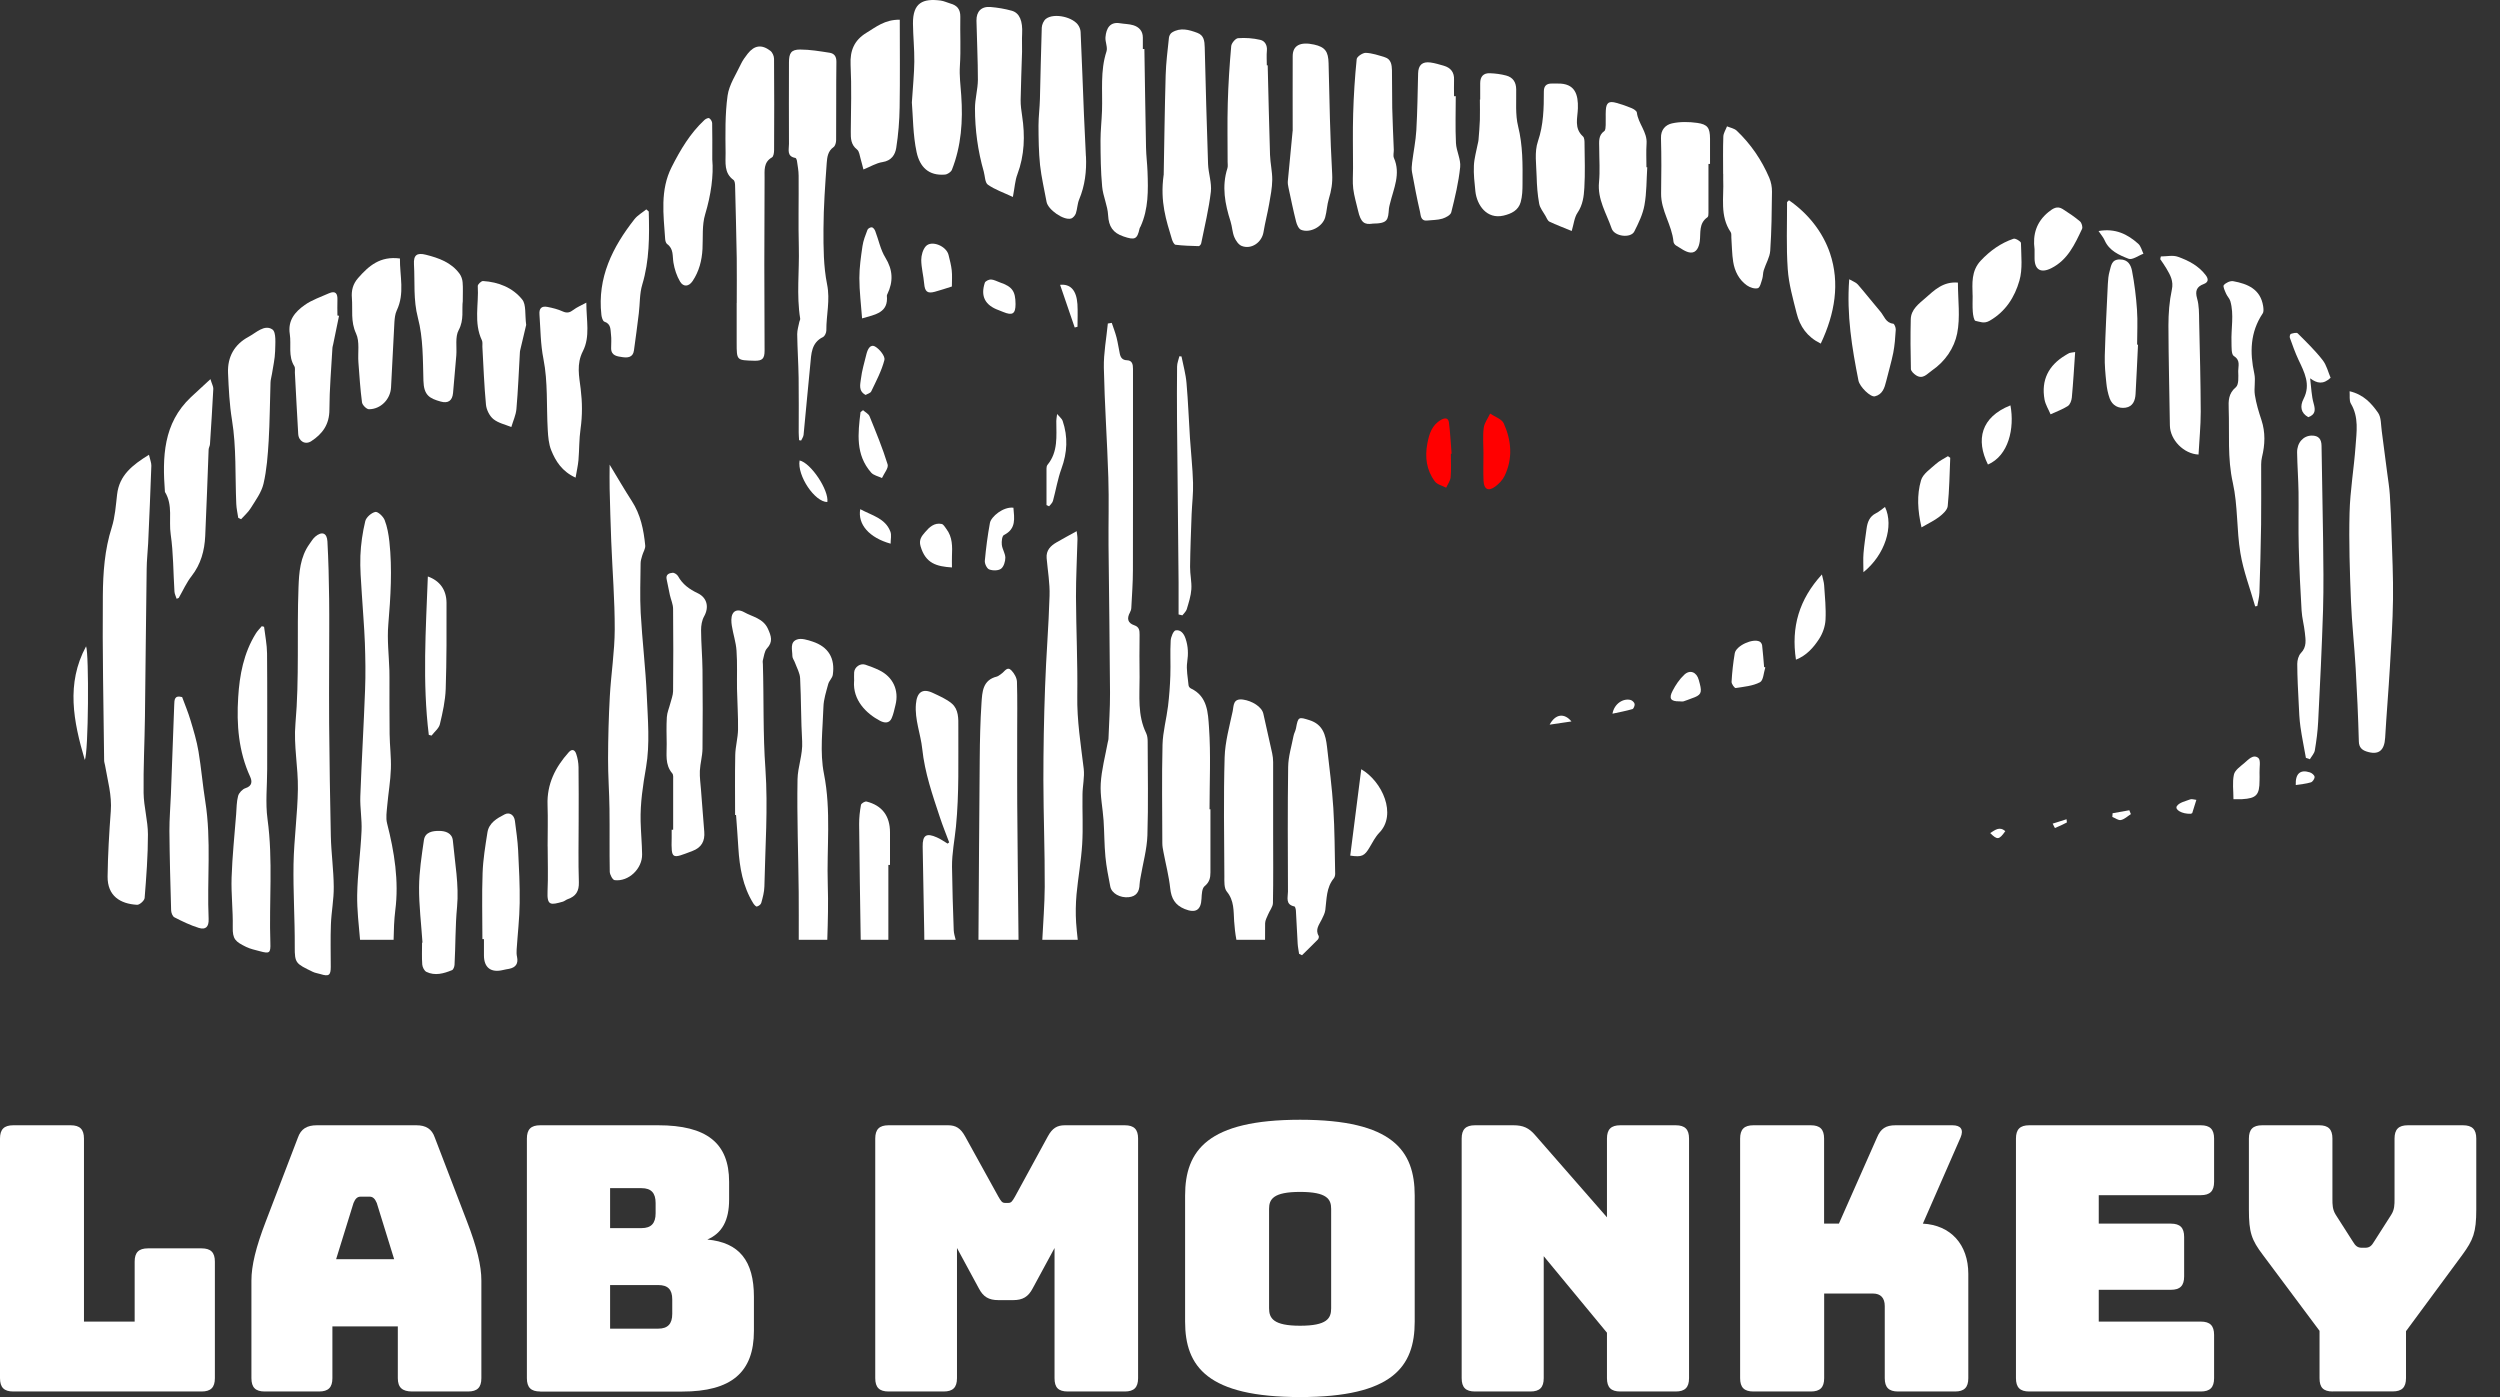<svg width="102" height="57" viewBox="0 0 102 57" fill="none" xmlns="http://www.w3.org/2000/svg">
<rect x="0" y="0" width="102" height="57" fill="#333333" stroke="none"/>
<g clip-path="url(#clip0_2013_20)">
<path d="M36.254 56.773C35.877 56.773 35.71 56.607 35.71 56.23V46.454C35.71 46.077 35.877 45.911 36.254 45.911H38.682C38.998 45.911 39.194 46.033 39.375 46.362L40.733 48.821C40.838 49.001 40.883 49.079 41.004 49.079H41.14C41.262 49.079 41.306 49.004 41.412 48.821L42.753 46.362C42.934 46.03 43.13 45.911 43.446 45.911H45.891C46.268 45.911 46.434 46.077 46.434 46.454V56.23C46.434 56.607 46.268 56.773 45.891 56.773H43.568C43.175 56.773 43.025 56.607 43.025 56.23V50.919L42.135 52.563C41.955 52.909 41.728 53.045 41.337 53.045H40.733C40.339 53.045 40.115 52.909 39.935 52.563L39.045 50.919V56.23C39.045 56.607 38.879 56.773 38.502 56.773H36.254Z" fill="white"/>
<path d="M53.044 57C49.272 57 48.352 55.764 48.352 53.924V48.779C48.352 46.939 49.272 45.686 53.044 45.686C56.817 45.686 57.72 46.939 57.72 48.779V53.924C57.72 55.764 56.814 57 53.044 57ZM53.044 54.09C54.145 54.09 54.311 53.788 54.311 53.38V49.322C54.311 48.929 54.145 48.63 53.044 48.63C51.944 48.63 51.778 48.932 51.778 49.322V53.38C51.778 53.788 51.958 54.09 53.044 54.09Z" fill="white"/>
<path d="M60.179 56.773C59.802 56.773 59.636 56.607 59.636 56.23V46.454C59.636 46.077 59.802 45.911 60.179 45.911H61.748C62.141 45.911 62.382 46.016 62.638 46.318L65.564 49.666V46.454C65.564 46.077 65.731 45.911 66.108 45.911H68.369C68.746 45.911 68.913 46.077 68.913 46.454V56.23C68.913 56.607 68.746 56.773 68.369 56.773H66.108C65.731 56.773 65.564 56.607 65.564 56.23V54.375L62.984 51.252V56.23C62.984 56.607 62.818 56.773 62.441 56.773H60.179Z" fill="white"/>
<path d="M71.54 56.773C71.163 56.773 70.997 56.607 70.997 56.23V46.454C70.997 46.077 71.163 45.911 71.54 45.911H73.88C74.257 45.911 74.423 46.077 74.423 46.454V49.924H75.027L76.582 46.41C76.732 46.047 76.945 45.911 77.336 45.911H79.659C80.005 45.911 80.127 46.091 79.991 46.41L78.453 49.924C79.584 49.985 80.307 50.769 80.307 51.975V56.23C80.307 56.607 80.141 56.773 79.764 56.773H77.441C77.064 56.773 76.898 56.607 76.898 56.23V53.289C76.898 52.956 76.732 52.776 76.416 52.776H74.426V56.23C74.426 56.607 74.259 56.773 73.882 56.773H71.543H71.54Z" fill="white"/>
<path d="M82.793 56.773C82.417 56.773 82.251 56.607 82.251 56.23V46.454C82.251 46.077 82.417 45.911 82.793 45.911H89.792C90.169 45.911 90.335 46.077 90.335 46.454V48.219C90.335 48.596 90.169 48.763 89.792 48.763H85.629V49.924H88.57C88.947 49.924 89.113 50.09 89.113 50.467V52.08C89.113 52.457 88.947 52.624 88.57 52.624H85.629V53.921H89.792C90.169 53.921 90.335 54.087 90.335 54.464V56.23C90.335 56.607 90.169 56.773 89.792 56.773H82.793Z" fill="white"/>
<path d="M95.18 56.773C94.787 56.773 94.637 56.607 94.637 56.23V54.298L92.329 51.205C91.86 50.587 91.755 50.284 91.755 49.35V46.454C91.755 46.077 91.921 45.911 92.298 45.911H94.621C94.998 45.911 95.163 46.077 95.163 46.454V48.929C95.163 49.14 95.163 49.35 95.299 49.564L95.993 50.65C96.098 50.83 96.189 50.908 96.356 50.908H96.505C96.671 50.908 96.763 50.833 96.868 50.65L97.561 49.564C97.697 49.353 97.697 49.142 97.697 48.929V46.454C97.697 46.077 97.864 45.911 98.24 45.911H100.488C100.865 45.911 101.032 46.077 101.032 46.454V49.35C101.032 50.284 100.909 50.587 100.458 51.205L98.165 54.312V56.227C98.165 56.604 97.999 56.77 97.622 56.77H95.178L95.18 56.773Z" fill="white"/>
<path d="M44.153 34.447C44.111 35.129 43.986 35.808 43.922 36.492C43.889 36.875 43.881 37.266 43.906 37.651C43.922 37.881 43.947 38.114 43.972 38.344H42.526C42.562 37.623 42.62 36.905 42.625 36.184C42.631 34.735 42.573 33.288 42.57 31.838C42.57 30.569 42.592 29.297 42.639 28.027C42.681 26.788 42.786 25.549 42.822 24.308C42.839 23.798 42.747 23.285 42.703 22.775C42.675 22.456 42.861 22.27 43.111 22.126C43.368 21.977 43.634 21.835 43.928 21.672C43.939 21.774 43.964 21.888 43.961 22.002C43.942 22.783 43.898 23.565 43.9 24.349C43.906 25.696 43.972 27.046 43.953 28.393C43.937 29.399 44.097 30.378 44.216 31.367C44.255 31.711 44.169 32.066 44.166 32.418C44.155 33.094 44.194 33.77 44.153 34.447Z" fill="white"/>
<path d="M41.556 38.344H39.921C39.934 35.885 39.954 33.424 39.973 30.965C39.979 30.206 39.995 29.444 40.045 28.684C40.076 28.238 40.087 27.745 40.675 27.603C40.744 27.584 40.802 27.52 40.866 27.482C40.99 27.401 41.093 27.166 41.27 27.357C41.384 27.476 41.487 27.659 41.492 27.817C41.514 28.535 41.501 29.255 41.501 29.976V30.575C41.501 31.317 41.498 32.06 41.503 32.803C41.52 34.649 41.534 36.498 41.556 38.344Z" fill="white"/>
<path d="M51.936 36.844C51.933 37.002 51.8 37.154 51.736 37.315C51.689 37.429 51.62 37.548 51.617 37.667C51.614 37.894 51.612 38.119 51.614 38.343H50.445C50.398 38.094 50.37 37.839 50.353 37.584C50.326 37.163 50.359 36.747 50.054 36.376C49.938 36.234 49.954 35.963 49.954 35.752C49.946 34.133 49.918 32.514 49.965 30.896C49.985 30.264 50.162 29.635 50.295 29.011C50.339 28.798 50.301 28.485 50.716 28.543C51.085 28.595 51.484 28.837 51.545 29.122C51.662 29.66 51.789 30.197 51.905 30.735C51.93 30.852 51.944 30.973 51.944 31.093C51.947 32.046 51.944 33 51.944 33.953C51.944 34.907 51.955 35.879 51.936 36.844Z" fill="white"/>
<path d="M39.003 33.726C38.95 34.267 38.837 34.813 38.842 35.364C38.856 36.226 38.878 37.088 38.912 37.95C38.917 38.083 38.959 38.214 38.992 38.344H37.712C37.712 38.247 37.709 38.15 37.709 38.053C37.692 36.883 37.662 35.713 37.645 34.544C37.637 34.072 37.795 33.973 38.227 34.167C38.38 34.233 38.518 34.333 38.662 34.419C38.681 34.402 38.704 34.386 38.726 34.369C38.598 34.028 38.463 33.693 38.349 33.349C38.047 32.437 37.731 31.531 37.628 30.558C37.565 29.948 37.315 29.361 37.37 28.723C37.409 28.247 37.634 28.069 38.061 28.271C38.33 28.399 38.615 28.518 38.837 28.707C39.114 28.945 39.103 29.322 39.1 29.652C39.094 31.013 39.136 32.376 39.003 33.726Z" fill="white"/>
<path d="M45.358 13.168C45.425 13.368 45.503 13.568 45.555 13.77C45.611 13.989 45.641 14.213 45.688 14.432C45.721 14.588 45.794 14.693 45.979 14.698C46.198 14.704 46.226 14.873 46.226 15.048C46.226 15.425 46.226 15.802 46.226 16.178C46.226 18.537 46.229 20.899 46.223 23.258C46.223 23.773 46.184 24.291 46.157 24.807C46.154 24.868 46.132 24.934 46.101 24.99C45.971 25.231 46.004 25.417 46.279 25.511C46.478 25.577 46.498 25.719 46.495 25.899C46.486 26.475 46.489 27.052 46.495 27.628C46.498 28.399 46.406 29.18 46.764 29.915C46.814 30.018 46.825 30.145 46.825 30.264C46.827 31.539 46.855 32.814 46.814 34.086C46.794 34.655 46.633 35.22 46.536 35.788C46.52 35.885 46.498 35.982 46.495 36.079C46.486 36.376 46.37 36.573 46.049 36.606C45.702 36.639 45.356 36.453 45.3 36.173C45.223 35.769 45.139 35.364 45.101 34.954C45.054 34.463 45.059 33.967 45.026 33.474C44.992 32.972 44.882 32.468 44.91 31.972C44.943 31.404 45.095 30.843 45.198 30.281C45.206 30.239 45.223 30.198 45.225 30.153C45.248 29.527 45.292 28.901 45.289 28.274C45.278 26.273 45.248 24.272 45.228 22.273C45.22 21.342 45.25 20.411 45.22 19.482C45.173 17.988 45.067 16.494 45.037 15.001C45.026 14.402 45.142 13.8 45.2 13.199C45.253 13.191 45.306 13.182 45.358 13.174V13.168Z" fill="white"/>
<path d="M6.078 18.554C6.125 18.762 6.178 18.884 6.175 19.003C6.139 20.059 6.092 21.112 6.045 22.165C6.028 22.515 5.986 22.866 5.984 23.216C5.956 25.225 5.939 27.235 5.914 29.244C5.901 30.281 5.845 31.317 5.859 32.354C5.867 32.917 6.034 33.479 6.036 34.042C6.036 34.91 5.97 35.777 5.901 36.639C5.892 36.744 5.695 36.922 5.593 36.916C4.903 36.877 4.382 36.553 4.39 35.761C4.401 34.871 4.454 33.984 4.52 33.097C4.57 32.451 4.39 31.841 4.285 31.22C4.274 31.157 4.249 31.093 4.249 31.029C4.224 28.784 4.174 26.539 4.196 24.297C4.204 23.365 4.268 22.429 4.559 21.52C4.695 21.09 4.725 20.624 4.778 20.17C4.87 19.391 5.393 18.978 6.078 18.554Z" fill="white"/>
<path d="M13.429 27.088C13.429 27.897 13.42 28.706 13.429 29.516C13.445 31.051 13.462 32.59 13.498 34.125C13.515 34.812 13.612 35.5 13.617 36.184C13.623 36.694 13.52 37.204 13.501 37.717C13.479 38.294 13.495 38.873 13.495 39.452C13.495 39.796 13.415 39.849 13.074 39.743C12.971 39.71 12.858 39.699 12.764 39.652C12.073 39.316 12.021 39.305 12.026 38.626C12.032 37.501 11.957 36.373 11.976 35.248C11.996 34.23 12.14 33.213 12.154 32.196C12.168 31.306 11.976 30.408 12.054 29.53C12.217 27.675 12.109 25.818 12.179 23.967C12.201 23.36 12.245 22.725 12.628 22.193C12.703 22.09 12.766 21.977 12.861 21.896C13.132 21.666 13.34 21.738 13.359 22.09C13.401 22.866 13.42 23.648 13.429 24.424C13.44 25.311 13.429 26.198 13.429 27.085V27.088Z" fill="white"/>
<path d="M16.128 37.138C16.078 37.542 16.067 37.944 16.059 38.344H14.69C14.637 37.736 14.565 37.127 14.573 36.523C14.587 35.647 14.712 34.776 14.751 33.901C14.773 33.432 14.684 32.961 14.701 32.49C14.754 31.04 14.842 29.59 14.895 28.141C14.92 27.506 14.909 26.869 14.887 26.234C14.862 25.563 14.801 24.895 14.762 24.225C14.731 23.709 14.684 23.191 14.704 22.675C14.723 22.201 14.792 21.724 14.903 21.262C14.942 21.106 15.153 20.921 15.313 20.887C15.416 20.865 15.635 21.07 15.693 21.217C15.801 21.494 15.854 21.802 15.887 22.099C16.009 23.227 15.937 24.352 15.843 25.48C15.79 26.101 15.868 26.73 15.887 27.357C15.89 27.445 15.89 27.534 15.89 27.623C15.893 28.399 15.884 29.175 15.896 29.948C15.901 30.422 15.965 30.896 15.948 31.367C15.932 31.869 15.843 32.368 15.799 32.87C15.779 33.111 15.735 33.368 15.793 33.593C16.092 34.76 16.281 35.952 16.128 37.138Z" fill="white"/>
<path d="M24.87 18.953C25.206 19.507 25.48 19.981 25.776 20.439C26.137 20.993 26.262 21.614 26.325 22.254C26.339 22.387 26.239 22.531 26.201 22.67C26.173 22.772 26.137 22.878 26.137 22.98C26.131 23.657 26.104 24.333 26.14 25.006C26.203 26.132 26.339 27.251 26.389 28.377C26.431 29.355 26.522 30.356 26.359 31.306C26.231 32.044 26.12 32.767 26.137 33.51C26.148 33.959 26.192 34.411 26.198 34.86C26.206 35.445 25.646 35.98 25.078 35.91C24.995 35.902 24.881 35.686 24.878 35.564C24.862 34.71 24.878 33.859 24.867 33.005C24.859 32.318 24.806 31.634 24.809 30.946C24.812 30.101 24.834 29.253 24.881 28.407C24.931 27.498 25.078 26.589 25.081 25.68C25.084 24.485 24.987 23.291 24.939 22.096C24.912 21.378 24.89 20.66 24.873 19.942C24.865 19.629 24.873 19.316 24.873 18.95L24.87 18.953Z" fill="white"/>
<path d="M95.862 15.962C96.441 16.098 96.757 16.461 97.023 16.838C97.159 17.029 97.139 17.337 97.176 17.592C97.253 18.152 97.322 18.715 97.395 19.274C97.433 19.577 97.486 19.879 97.505 20.184C97.539 20.699 97.558 21.217 97.574 21.733C97.603 22.637 97.647 23.543 97.635 24.446C97.624 25.369 97.561 26.292 97.508 27.213C97.453 28.174 97.37 29.136 97.314 30.101C97.284 30.627 97.045 30.821 96.554 30.661C96.375 30.602 96.247 30.497 96.241 30.256C96.214 29.255 96.169 28.255 96.111 27.257C96.058 26.348 95.956 25.444 95.92 24.535C95.872 23.332 95.831 22.127 95.862 20.924C95.884 20.02 96.041 19.119 96.106 18.216C96.147 17.628 96.25 17.024 95.914 16.464C95.843 16.342 95.878 16.151 95.864 15.96L95.862 15.962Z" fill="white"/>
<path d="M32.603 17.958C32.598 17.852 32.587 17.75 32.587 17.645C32.587 16.902 32.595 16.159 32.584 15.416C32.575 14.823 32.534 14.227 32.526 13.634C32.526 13.465 32.581 13.296 32.614 13.127C32.623 13.085 32.653 13.041 32.648 13.005C32.492 12.037 32.617 11.065 32.592 10.095C32.567 9.119 32.592 8.143 32.584 7.168C32.584 6.962 32.542 6.757 32.514 6.552C32.509 6.513 32.478 6.45 32.453 6.444C32.085 6.38 32.193 6.095 32.19 5.873C32.185 4.764 32.187 3.656 32.19 2.547C32.19 2.162 32.282 2.021 32.645 2.021C33.044 2.021 33.446 2.09 33.842 2.151C34.031 2.179 34.128 2.295 34.125 2.522C34.111 3.587 34.122 4.651 34.114 5.715C34.114 5.815 34.078 5.954 34.008 6.003C33.778 6.164 33.748 6.414 33.731 6.641C33.667 7.539 33.601 8.44 33.598 9.341C33.595 10.097 33.598 10.87 33.745 11.602C33.878 12.251 33.709 12.855 33.715 13.479C33.715 13.573 33.654 13.714 33.579 13.75C33.096 13.989 33.102 14.443 33.06 14.87C32.964 15.826 32.88 16.785 32.786 17.742C32.778 17.822 32.722 17.897 32.686 17.974C32.661 17.969 32.634 17.966 32.609 17.961L32.603 17.958Z" fill="white"/>
<path d="M30.059 12.362C30.059 11.752 30.067 11.142 30.059 10.532C30.042 9.551 30.017 8.57 29.992 7.586C29.992 7.503 29.979 7.381 29.926 7.342C29.532 7.057 29.607 6.627 29.604 6.245C29.596 5.463 29.579 4.673 29.685 3.903C29.748 3.451 30.037 3.029 30.236 2.6C30.306 2.453 30.405 2.323 30.505 2.192C30.777 1.846 31.076 1.802 31.431 2.073C31.517 2.14 31.581 2.287 31.581 2.4C31.592 3.642 31.589 4.881 31.583 6.123C31.583 6.225 31.561 6.386 31.495 6.422C31.143 6.622 31.198 6.965 31.195 7.262C31.181 9.609 31.181 11.96 31.195 14.307C31.195 14.632 31.104 14.726 30.782 14.718C30.056 14.698 30.056 14.712 30.056 13.986V12.356L30.059 12.362Z" fill="white"/>
<path d="M49.386 33.014C49.386 33.873 49.386 34.735 49.386 35.594C49.386 35.808 49.349 35.993 49.15 36.154C49.039 36.243 49.031 36.487 49.022 36.664C49 37.138 48.779 37.268 48.335 37.088C47.941 36.927 47.789 36.656 47.745 36.245C47.692 35.747 47.562 35.253 47.468 34.757C47.445 34.641 47.423 34.522 47.423 34.402C47.42 33.061 47.398 31.722 47.431 30.381C47.445 29.854 47.592 29.333 47.656 28.806C47.706 28.393 47.736 27.977 47.75 27.565C47.767 27.088 47.736 26.611 47.764 26.137C47.772 25.988 47.875 25.735 47.966 25.719C48.158 25.685 48.296 25.829 48.371 26.054C48.479 26.375 48.487 26.675 48.438 27.013C48.393 27.318 48.465 27.645 48.493 27.961C48.498 28.008 48.543 28.069 48.587 28.088C49.275 28.41 49.286 29.097 49.327 29.674C49.405 30.782 49.349 31.902 49.349 33.017C49.361 33.017 49.374 33.017 49.386 33.017V33.014Z" fill="white"/>
<path d="M33.978 27.534C33.959 27.664 33.828 27.775 33.792 27.908C33.709 28.219 33.604 28.532 33.596 28.848C33.568 29.757 33.443 30.697 33.618 31.573C33.917 33.08 33.726 34.583 33.773 36.085C33.798 36.836 33.778 37.59 33.753 38.344H32.589C32.589 37.695 32.592 37.049 32.587 36.404C32.573 34.868 32.512 33.333 32.539 31.797C32.548 31.287 32.758 30.788 32.728 30.25C32.678 29.394 32.689 28.532 32.645 27.673C32.634 27.456 32.512 27.249 32.434 27.035C32.404 26.946 32.329 26.858 32.329 26.769C32.329 26.525 32.215 26.201 32.514 26.093C32.692 26.026 32.947 26.109 33.152 26.176C33.803 26.392 34.078 26.86 33.978 27.534Z" fill="white"/>
<path d="M10.774 25.572C10.818 25.935 10.893 26.3 10.896 26.664C10.909 28.238 10.901 29.812 10.901 31.387C10.901 32.066 10.824 32.753 10.915 33.421C11.145 35.103 10.973 36.791 11.031 38.474C11.045 38.889 10.998 38.917 10.599 38.809C10.411 38.759 10.217 38.718 10.045 38.635C9.604 38.418 9.485 38.324 9.496 37.82C9.51 37.149 9.427 36.475 9.449 35.805C9.477 34.943 9.568 34.081 9.635 33.219C9.654 32.969 9.651 32.711 9.715 32.473C9.751 32.346 9.892 32.196 10.017 32.157C10.297 32.068 10.289 31.872 10.208 31.694C9.732 30.66 9.648 29.56 9.718 28.454C9.773 27.542 9.942 26.644 10.438 25.846C10.505 25.738 10.599 25.646 10.68 25.549C10.713 25.558 10.743 25.566 10.777 25.574L10.774 25.572Z" fill="white"/>
<path d="M47.479 7.142C47.501 5.978 47.518 4.523 47.559 3.071C47.573 2.558 47.64 2.048 47.693 1.538C47.701 1.46 47.754 1.363 47.817 1.325C48.161 1.111 48.51 1.214 48.848 1.339C49.126 1.441 49.145 1.677 49.153 1.934C49.192 3.52 49.234 5.108 49.289 6.693C49.303 7.073 49.444 7.458 49.403 7.824C49.32 8.531 49.151 9.227 49.009 9.928C49.001 9.972 48.943 10.042 48.907 10.042C48.591 10.033 48.275 10.025 47.961 9.986C47.903 9.978 47.84 9.848 47.815 9.764C47.587 9.002 47.324 8.246 47.476 7.142H47.479Z" fill="white"/>
<path d="M46.691 1.996C46.714 3.337 46.73 4.682 46.758 6.023C46.764 6.353 46.808 6.68 46.819 7.007C46.847 7.764 46.861 8.52 46.539 9.233C46.525 9.263 46.5 9.291 46.495 9.321C46.398 9.773 46.295 9.801 45.843 9.649C45.405 9.502 45.236 9.241 45.211 8.784C45.192 8.39 45.003 8.008 44.968 7.614C44.909 6.99 44.904 6.361 44.901 5.735C44.901 5.33 44.948 4.923 44.962 4.518C44.99 3.709 44.884 2.894 45.145 2.098C45.2 1.929 45.087 1.71 45.103 1.519C45.134 1.15 45.292 0.882 45.691 0.948C45.874 0.979 46.062 0.976 46.237 1.029C46.472 1.101 46.628 1.264 46.628 1.533C46.628 1.688 46.628 1.843 46.628 1.999C46.65 1.999 46.675 1.999 46.697 1.999L46.691 1.996Z" fill="white"/>
<path d="M53.003 38.918C52.984 38.779 52.953 38.643 52.945 38.505C52.917 38.056 52.901 37.604 52.873 37.155C52.87 37.094 52.842 36.989 52.812 36.983C52.432 36.905 52.549 36.609 52.549 36.379C52.543 34.682 52.532 32.989 52.557 31.293C52.562 30.869 52.695 30.447 52.776 30.026C52.795 29.921 52.856 29.824 52.876 29.718C52.962 29.236 52.986 29.244 53.427 29.383C53.979 29.558 54.087 29.99 54.142 30.467C54.236 31.301 54.347 32.135 54.4 32.972C54.456 33.862 54.456 34.757 54.475 35.653C54.475 35.714 54.456 35.788 54.419 35.836C54.109 36.215 54.131 36.681 54.073 37.127C54.056 37.26 53.987 37.39 53.926 37.515C53.824 37.726 53.649 37.92 53.801 38.183C53.821 38.216 53.801 38.3 53.768 38.333C53.557 38.549 53.338 38.76 53.122 38.973C53.084 38.954 53.045 38.937 53.006 38.918H53.003Z" fill="white"/>
<path d="M27.465 33.854C27.465 33.183 27.465 32.51 27.465 31.839C27.465 31.742 27.481 31.614 27.428 31.553C27.121 31.193 27.207 30.766 27.201 30.356C27.196 29.99 27.185 29.624 27.207 29.258C27.218 29.07 27.301 28.887 27.348 28.701C27.39 28.535 27.459 28.369 27.462 28.2C27.473 27.08 27.473 25.96 27.462 24.843C27.462 24.654 27.373 24.466 27.331 24.278C27.284 24.067 27.248 23.856 27.201 23.646C27.151 23.435 27.301 23.382 27.442 23.369C27.512 23.363 27.625 23.438 27.664 23.507C27.847 23.84 28.127 24.042 28.462 24.2C28.856 24.386 28.936 24.779 28.728 25.148C28.637 25.309 28.604 25.519 28.604 25.708C28.606 26.245 28.656 26.786 28.662 27.324C28.673 28.399 28.673 29.474 28.662 30.547C28.659 30.849 28.568 31.149 28.554 31.451C28.543 31.709 28.581 31.972 28.601 32.232C28.62 32.515 28.645 32.8 28.667 33.083C28.69 33.366 28.712 33.651 28.734 33.934C28.765 34.314 28.626 34.58 28.249 34.721C27.409 35.04 27.384 35.09 27.404 34.186C27.404 34.075 27.404 33.965 27.404 33.854C27.426 33.854 27.448 33.854 27.47 33.854H27.465Z" fill="white"/>
<path d="M44.308 6.378C44.336 6.988 44.266 7.575 44.028 8.143C43.956 8.318 43.956 8.523 43.895 8.706C43.864 8.792 43.779 8.895 43.696 8.917C43.393 9 42.759 8.554 42.7 8.238C42.609 7.736 42.49 7.24 42.434 6.735C42.379 6.2 42.373 5.66 42.371 5.122C42.371 4.762 42.42 4.399 42.429 4.039C42.456 3.068 42.47 2.098 42.504 1.128C42.509 1.004 42.581 0.84 42.675 0.768C43.008 0.513 43.815 0.699 44.014 1.062C44.056 1.137 44.086 1.225 44.089 1.308C44.139 2.428 44.181 3.548 44.225 4.668C44.25 5.239 44.278 5.81 44.305 6.381L44.308 6.378Z" fill="white"/>
<path d="M51.722 2.661C51.753 3.88 51.778 5.1 51.817 6.319C51.828 6.66 51.911 6.998 51.908 7.339C51.903 7.669 51.839 7.999 51.781 8.326C51.714 8.709 51.614 9.086 51.551 9.471C51.481 9.889 51.06 10.189 50.664 10.036C50.533 9.986 50.417 9.815 50.359 9.673C50.278 9.476 50.273 9.249 50.209 9.044C49.979 8.326 49.84 7.608 50.079 6.863C50.104 6.782 50.087 6.685 50.087 6.599C50.087 5.801 50.071 5.006 50.093 4.207C50.115 3.428 50.165 2.652 50.234 1.879C50.245 1.76 50.409 1.566 50.511 1.558C50.813 1.535 51.127 1.558 51.423 1.627C51.603 1.668 51.711 1.843 51.689 2.068C51.67 2.264 51.686 2.467 51.686 2.666H51.731L51.722 2.661Z" fill="white"/>
<path d="M41.323 8.035C40.946 7.858 40.597 7.739 40.306 7.536C40.184 7.45 40.189 7.184 40.137 6.999C39.895 6.156 39.779 5.294 39.779 4.421C39.779 4.033 39.895 3.645 39.898 3.257C39.898 2.453 39.857 1.649 39.84 0.846C39.832 0.466 40.042 0.252 40.419 0.286C40.71 0.311 41.001 0.36 41.281 0.438C41.603 0.53 41.73 0.862 41.703 1.375C41.689 1.619 41.705 1.865 41.7 2.112C41.681 2.769 41.653 3.426 41.642 4.083C41.639 4.299 41.672 4.518 41.703 4.731C41.825 5.541 41.802 6.333 41.509 7.115C41.414 7.362 41.401 7.642 41.326 8.035H41.323Z" fill="white"/>
<path d="M29.992 33.249C29.992 32.434 29.981 31.617 29.998 30.802C30.006 30.456 30.106 30.112 30.112 29.765C30.12 29.214 30.081 28.665 30.07 28.113C30.062 27.592 30.087 27.069 30.05 26.547C30.028 26.206 29.912 25.874 29.859 25.533C29.834 25.375 29.823 25.186 29.887 25.053C29.979 24.865 30.184 24.879 30.353 24.973C30.699 25.17 31.137 25.223 31.334 25.66C31.464 25.951 31.547 26.184 31.292 26.456C31.187 26.57 31.173 26.772 31.126 26.936C31.112 26.985 31.123 27.046 31.126 27.102C31.168 28.524 31.126 29.943 31.229 31.367C31.339 32.961 31.22 34.572 31.187 36.173C31.181 36.398 31.12 36.623 31.059 36.839C31.043 36.903 30.949 36.972 30.879 36.986C30.84 36.994 30.766 36.908 30.73 36.85C30.305 36.16 30.175 35.392 30.125 34.599C30.098 34.15 30.064 33.701 30.031 33.252C30.017 33.252 30.006 33.252 29.992 33.252V33.249Z" fill="white"/>
<path d="M92.009 24.735C91.805 24.011 91.53 23.302 91.408 22.564C91.25 21.619 91.308 20.633 91.1 19.701C90.873 18.69 90.967 17.689 90.931 16.683C90.92 16.361 90.914 16.056 91.223 15.799C91.35 15.691 91.325 15.366 91.319 15.142C91.317 14.934 91.421 14.701 91.142 14.527C91.033 14.46 91.05 14.161 91.045 13.967C91.023 13.407 91.156 12.841 90.998 12.287C90.967 12.179 90.87 12.09 90.826 11.985C90.776 11.868 90.687 11.688 90.731 11.633C90.812 11.536 90.992 11.453 91.112 11.472C91.702 11.58 92.228 11.796 92.337 12.492C92.35 12.589 92.367 12.717 92.317 12.789C91.805 13.556 91.788 14.38 91.976 15.247C92.037 15.527 91.954 15.835 91.999 16.117C92.053 16.464 92.156 16.805 92.267 17.137C92.433 17.642 92.414 18.141 92.289 18.651C92.242 18.839 92.259 19.044 92.256 19.244C92.253 19.965 92.264 20.685 92.253 21.403C92.239 22.329 92.215 23.255 92.184 24.183C92.178 24.366 92.128 24.546 92.098 24.726C92.068 24.732 92.037 24.735 92.009 24.74V24.735Z" fill="white"/>
<path d="M37.204 4.183C37.246 3.52 37.299 3.016 37.304 2.511C37.31 1.996 37.254 1.48 37.249 0.965C37.24 0.105 37.659 -0.069 38.374 0.022C38.51 0.039 38.64 0.105 38.776 0.144C39.053 0.219 39.186 0.383 39.181 0.685C39.167 1.35 39.208 2.015 39.164 2.678C39.136 3.093 39.192 3.492 39.219 3.9C39.291 4.925 39.222 5.956 38.837 6.929C38.801 7.018 38.657 7.115 38.554 7.123C37.886 7.179 37.529 6.81 37.398 6.211C37.246 5.502 37.252 4.759 37.204 4.183Z" fill="white"/>
<path d="M7.431 28.44C7.542 28.742 7.675 29.058 7.772 29.383C7.899 29.804 8.027 30.228 8.099 30.66C8.212 31.334 8.268 32.021 8.376 32.698C8.628 34.291 8.442 35.893 8.512 37.493C8.526 37.82 8.387 37.944 8.11 37.858C7.766 37.751 7.436 37.592 7.115 37.426C7.04 37.387 6.985 37.243 6.982 37.143C6.951 36.062 6.921 34.981 6.912 33.898C6.91 33.404 6.954 32.908 6.973 32.415C7.021 31.193 7.062 29.973 7.109 28.751C7.118 28.571 7.104 28.352 7.428 28.44H7.431Z" fill="white"/>
<path d="M8.584 15.463C8.65 15.68 8.706 15.771 8.703 15.863C8.664 16.616 8.617 17.37 8.567 18.124C8.562 18.199 8.514 18.268 8.512 18.343C8.465 19.518 8.429 20.696 8.373 21.872C8.345 22.462 8.198 23.016 7.819 23.501C7.608 23.77 7.467 24.092 7.295 24.391C7.287 24.405 7.259 24.408 7.206 24.43C7.176 24.33 7.123 24.233 7.118 24.136C7.068 23.36 7.076 22.573 6.965 21.805C6.879 21.229 7.065 20.61 6.729 20.07C6.624 18.656 6.652 17.276 7.791 16.203C8.032 15.976 8.279 15.752 8.589 15.466L8.584 15.463Z" fill="white"/>
<path d="M94.082 30.927C94.008 30.503 93.918 30.081 93.858 29.654C93.816 29.352 93.802 29.045 93.789 28.737C93.761 28.188 93.73 27.637 93.728 27.088C93.728 26.938 93.778 26.747 93.877 26.644C94.127 26.389 94.068 26.098 94.038 25.81C94.007 25.511 93.922 25.214 93.905 24.912C93.852 24.047 93.811 23.183 93.789 22.318C93.769 21.569 93.789 20.824 93.78 20.075C93.772 19.538 93.73 19 93.722 18.462C93.716 18.063 93.974 17.78 94.31 17.772C94.6 17.767 94.717 17.916 94.719 18.196C94.736 19.477 94.767 20.757 94.783 22.041C94.794 22.986 94.808 23.931 94.781 24.873C94.733 26.4 94.659 27.925 94.581 29.449C94.562 29.84 94.509 30.231 94.445 30.616C94.423 30.744 94.312 30.857 94.243 30.977C94.191 30.957 94.137 30.94 94.082 30.921V30.927Z" fill="white"/>
<path d="M52.742 5.347C52.742 4.365 52.737 3.329 52.742 2.292C52.742 1.854 53.05 1.694 53.613 1.818C54.067 1.918 54.195 2.104 54.206 2.581C54.242 4.088 54.267 5.599 54.353 7.104C54.372 7.467 54.319 7.78 54.217 8.11C54.142 8.357 54.136 8.623 54.067 8.87C53.959 9.249 53.452 9.521 53.086 9.377C52.986 9.338 52.911 9.166 52.881 9.044C52.764 8.584 52.67 8.121 52.57 7.655C52.551 7.57 52.537 7.481 52.543 7.395C52.604 6.73 52.67 6.067 52.739 5.344L52.742 5.347Z" fill="white"/>
<path d="M9.72 21.126C9.692 20.937 9.648 20.749 9.64 20.558C9.59 19.416 9.648 18.254 9.465 17.135C9.36 16.489 9.332 15.86 9.304 15.219C9.277 14.554 9.568 14.05 10.141 13.742C10.446 13.579 10.79 13.224 11.111 13.44C11.278 13.551 11.231 14.022 11.225 14.33C11.217 14.64 11.142 14.951 11.095 15.261C11.078 15.377 11.039 15.494 11.037 15.61C11.009 16.403 11.009 17.198 10.962 17.988C10.926 18.573 10.884 19.169 10.751 19.737C10.668 20.092 10.427 20.414 10.23 20.732C10.127 20.901 9.969 21.034 9.836 21.184C9.798 21.165 9.759 21.145 9.717 21.126H9.72Z" fill="white"/>
<path d="M55.991 9.127C55.678 9.169 55.522 9.099 55.406 8.584C55.339 8.29 55.248 7.999 55.212 7.7C55.179 7.425 55.204 7.145 55.204 6.865C55.204 6.123 55.187 5.383 55.209 4.64C55.231 3.897 55.278 3.151 55.353 2.411C55.364 2.309 55.597 2.154 55.722 2.156C55.985 2.167 56.248 2.256 56.504 2.336C56.758 2.414 56.786 2.65 56.792 2.869C56.803 3.379 56.792 3.889 56.803 4.401C56.817 4.972 56.844 5.543 56.867 6.114C56.869 6.225 56.833 6.35 56.872 6.444C57.16 7.098 56.858 7.697 56.711 8.309C56.698 8.373 56.675 8.434 56.67 8.498C56.631 8.969 56.642 9.119 55.993 9.124L55.991 9.127Z" fill="white"/>
<path d="M36.711 0.809C36.711 2.026 36.724 3.204 36.705 4.382C36.697 4.934 36.652 5.491 36.566 6.037C36.522 6.311 36.37 6.558 36.007 6.613C35.749 6.652 35.511 6.802 35.228 6.915C35.189 6.769 35.156 6.624 35.114 6.483C35.073 6.35 35.062 6.175 34.967 6.101C34.712 5.898 34.709 5.646 34.712 5.363C34.721 4.457 34.748 3.548 34.704 2.642C34.676 2.062 34.854 1.644 35.341 1.344C35.735 1.106 36.098 0.796 36.711 0.804V0.809Z" fill="white"/>
<path d="M36.312 33.962V35.289H36.245C36.245 36.306 36.248 37.326 36.245 38.344H35.117C35.092 36.769 35.067 35.195 35.053 33.621C35.051 33.36 35.081 33.094 35.128 32.839C35.139 32.778 35.292 32.687 35.355 32.703C35.993 32.864 36.312 33.294 36.312 33.962Z" fill="white"/>
<path d="M59.395 3.922C59.395 4.559 59.372 5.2 59.403 5.837C59.419 6.167 59.608 6.499 59.575 6.818C59.511 7.439 59.364 8.054 59.212 8.661C59.184 8.775 58.987 8.88 58.846 8.922C58.652 8.98 58.438 8.975 58.233 8.997C57.962 9.027 57.97 8.794 57.937 8.645C57.812 8.107 57.709 7.567 57.61 7.023C57.587 6.896 57.599 6.76 57.615 6.63C57.67 6.189 57.762 5.751 57.787 5.308C57.831 4.537 57.84 3.764 57.859 2.993C57.867 2.658 58.028 2.503 58.366 2.55C58.547 2.575 58.724 2.63 58.901 2.68C59.19 2.763 59.339 2.949 59.325 3.259C59.317 3.481 59.325 3.703 59.325 3.925H59.392L59.395 3.922Z" fill="white"/>
<path d="M23.922 12.345C23.922 13.071 24.086 13.737 23.781 14.33C23.512 14.854 23.631 15.361 23.692 15.868C23.759 16.417 23.764 16.949 23.687 17.495C23.626 17.916 23.637 18.349 23.601 18.776C23.581 18.997 23.529 19.216 23.484 19.488C22.936 19.238 22.672 18.823 22.489 18.368C22.387 18.113 22.364 17.819 22.348 17.539C22.292 16.575 22.359 15.585 22.173 14.649C22.051 14.033 22.054 13.437 22.01 12.83C21.99 12.572 22.104 12.476 22.34 12.523C22.55 12.564 22.764 12.617 22.958 12.706C23.135 12.786 23.252 12.753 23.396 12.642C23.534 12.536 23.701 12.467 23.928 12.345H23.922Z" fill="white"/>
<path d="M70.304 7.098C70.304 6.588 70.293 6.078 70.312 5.568C70.318 5.43 70.409 5.294 70.462 5.155C70.595 5.211 70.756 5.238 70.856 5.33C71.432 5.876 71.873 6.524 72.186 7.253C72.261 7.428 72.3 7.633 72.297 7.822C72.289 8.625 72.28 9.432 72.225 10.236C72.205 10.502 72.045 10.757 71.962 11.023C71.925 11.134 71.936 11.261 71.901 11.375C71.856 11.514 71.812 11.73 71.72 11.758C71.593 11.796 71.396 11.73 71.274 11.644C70.95 11.414 70.775 11.067 70.714 10.682C70.662 10.358 70.664 10.028 70.639 9.698C70.634 9.621 70.65 9.529 70.612 9.471C70.16 8.806 70.34 8.052 70.307 7.328C70.304 7.251 70.307 7.173 70.307 7.095L70.304 7.098Z" fill="white"/>
<path d="M88.165 10.463C88.397 10.463 88.653 10.402 88.86 10.477C89.293 10.63 89.706 10.846 89.994 11.228C90.108 11.378 90.113 11.514 89.911 11.589C89.623 11.697 89.554 11.869 89.642 12.179C89.725 12.467 89.72 12.786 89.725 13.091C89.753 14.327 89.786 15.563 89.79 16.799C89.79 17.381 89.731 17.964 89.7 18.546C89.096 18.518 88.539 17.947 88.531 17.357C88.512 15.998 88.476 14.64 88.472 13.282C88.472 12.792 88.509 12.295 88.611 11.819C88.689 11.464 88.545 11.22 88.389 10.954C88.315 10.824 88.224 10.702 88.138 10.574C88.145 10.538 88.153 10.499 88.162 10.463H88.165Z" fill="white"/>
<path d="M60.392 4.061C60.392 3.839 60.392 3.617 60.392 3.395C60.392 3.129 60.52 2.977 60.786 2.988C61.008 2.996 61.235 3.024 61.451 3.082C61.723 3.154 61.856 3.345 61.861 3.642C61.87 4.146 61.82 4.673 61.939 5.153C62.133 5.934 62.125 6.713 62.119 7.497C62.119 7.747 62.111 8.007 62.044 8.246C61.95 8.581 61.67 8.72 61.343 8.797C60.658 8.955 60.257 8.368 60.196 7.808C60.16 7.459 60.118 7.107 60.135 6.757C60.148 6.458 60.237 6.164 60.293 5.868C60.304 5.815 60.32 5.762 60.323 5.71C60.345 5.438 60.37 5.164 60.379 4.889C60.387 4.612 60.379 4.335 60.379 4.061C60.381 4.061 60.387 4.061 60.39 4.061H60.392Z" fill="white"/>
<path d="M64.125 9.424C63.79 9.285 63.499 9.177 63.219 9.044C63.144 9.008 63.103 8.892 63.056 8.809C62.964 8.645 62.828 8.484 62.798 8.307C62.731 7.944 62.704 7.572 62.695 7.201C62.684 6.719 62.598 6.2 62.748 5.765C62.978 5.089 62.989 4.418 62.989 3.731C62.989 3.512 63.092 3.406 63.31 3.409C63.388 3.409 63.466 3.409 63.543 3.409C64.272 3.39 64.394 3.869 64.378 4.418C64.367 4.815 64.214 5.23 64.585 5.566C64.649 5.624 64.649 5.768 64.649 5.873C64.655 6.472 64.677 7.071 64.641 7.667C64.621 8.01 64.58 8.357 64.367 8.673C64.231 8.872 64.209 9.152 64.125 9.427V9.424Z" fill="white"/>
<path d="M18.883 12.27C18.833 12.631 18.944 13.043 18.714 13.468C18.562 13.748 18.645 14.155 18.617 14.504C18.576 15.017 18.531 15.527 18.484 16.037C18.454 16.345 18.287 16.469 17.982 16.384C17.522 16.256 17.292 16.126 17.276 15.535C17.251 14.676 17.267 13.789 17.051 12.969C16.857 12.229 16.932 11.511 16.89 10.785C16.868 10.405 17.012 10.3 17.378 10.394C17.905 10.527 18.415 10.707 18.753 11.173C18.822 11.27 18.867 11.403 18.875 11.522C18.894 11.752 18.881 11.988 18.881 12.273L18.883 12.27Z" fill="white"/>
<path d="M29.061 6.505C29.119 7.148 29.011 7.949 28.77 8.747C28.637 9.188 28.687 9.684 28.662 10.155C28.637 10.629 28.523 11.073 28.257 11.469C28.099 11.702 27.88 11.713 27.747 11.489C27.609 11.258 27.52 10.981 27.476 10.715C27.431 10.441 27.492 10.153 27.218 9.956C27.168 9.92 27.143 9.82 27.138 9.748C27.071 8.756 26.927 7.755 27.404 6.815C27.759 6.114 28.158 5.438 28.742 4.895C28.792 4.848 28.9 4.798 28.936 4.823C28.997 4.859 29.053 4.953 29.056 5.025C29.067 5.457 29.061 5.89 29.061 6.505Z" fill="white"/>
<path d="M16.317 10.544C16.308 11.259 16.522 11.968 16.186 12.67C16.12 12.811 16.103 12.986 16.092 13.146C16.042 14.036 16.003 14.926 15.954 15.813C15.926 16.295 15.53 16.697 15.053 16.697C14.956 16.697 14.787 16.528 14.77 16.42C14.698 15.879 14.665 15.331 14.623 14.784C14.593 14.388 14.684 13.939 14.526 13.604C14.299 13.116 14.396 12.639 14.357 12.157C14.332 11.852 14.396 11.589 14.612 11.342C15.047 10.849 15.505 10.441 16.314 10.546L16.317 10.544Z" fill="white"/>
<path d="M69.705 6.683C69.705 7.348 69.705 8.013 69.705 8.678C69.705 8.742 69.705 8.836 69.664 8.864C69.303 9.113 69.395 9.496 69.351 9.842C69.32 10.072 69.223 10.316 68.982 10.305C68.777 10.294 68.577 10.128 68.383 10.017C68.333 9.989 68.281 9.915 68.278 9.859C68.214 9.177 67.765 8.598 67.773 7.897C67.785 7.143 67.79 6.389 67.768 5.635C67.757 5.289 67.957 5.092 68.217 5.034C68.547 4.961 68.907 4.967 69.245 5.014C69.675 5.075 69.766 5.219 69.769 5.657C69.772 6.001 69.769 6.345 69.769 6.688C69.747 6.688 69.725 6.688 69.703 6.688L69.705 6.683Z" fill="white"/>
<path d="M21.466 13.265C21.4 13.542 21.311 13.916 21.223 14.293C21.214 14.327 21.214 14.36 21.211 14.39C21.167 15.155 21.137 15.923 21.07 16.688C21.048 16.938 20.934 17.176 20.862 17.423C20.613 17.32 20.33 17.262 20.13 17.099C19.972 16.971 19.848 16.719 19.828 16.514C19.753 15.729 19.726 14.937 19.681 14.149C19.676 14.061 19.698 13.961 19.662 13.886C19.321 13.168 19.54 12.409 19.493 11.671C19.487 11.605 19.634 11.464 19.706 11.466C20.335 11.505 20.918 11.735 21.306 12.22C21.475 12.431 21.411 12.827 21.469 13.265H21.466Z" fill="white"/>
<path d="M13.833 12.883C13.753 13.274 13.672 13.665 13.592 14.056C13.584 14.097 13.567 14.139 13.564 14.183C13.517 15.028 13.442 15.871 13.44 16.716C13.44 17.315 13.159 17.703 12.697 18.002C12.458 18.158 12.184 18.008 12.167 17.703C12.117 16.872 12.076 16.037 12.031 15.203C12.026 15.114 12.051 15.009 12.009 14.942C11.749 14.53 11.89 14.067 11.824 13.634C11.735 13.069 12.04 12.722 12.431 12.445C12.724 12.237 13.082 12.118 13.417 11.968C13.692 11.847 13.778 11.977 13.767 12.24C13.758 12.451 13.767 12.661 13.767 12.872C13.789 12.877 13.814 12.88 13.836 12.886L13.833 12.883Z" fill="white"/>
<path d="M67.208 6.824C67.175 7.34 67.186 7.863 67.094 8.368C67.028 8.742 66.853 9.102 66.679 9.446C66.534 9.729 65.869 9.654 65.756 9.324C65.545 8.709 65.171 8.138 65.24 7.434C65.284 6.974 65.248 6.502 65.248 6.037C65.248 5.787 65.201 5.527 65.456 5.347C65.506 5.311 65.509 5.189 65.512 5.103C65.52 4.903 65.506 4.704 65.517 4.504C65.534 4.185 65.642 4.11 65.955 4.199C66.163 4.257 66.368 4.327 66.565 4.41C66.651 4.446 66.776 4.523 66.784 4.593C66.837 5.042 67.214 5.383 67.18 5.859C67.158 6.178 67.175 6.502 67.175 6.824C67.186 6.824 67.197 6.824 67.205 6.824H67.208Z" fill="white"/>
<path d="M19.682 38.316C19.682 37.415 19.657 36.514 19.69 35.616C19.709 35.065 19.801 34.513 19.887 33.965C19.948 33.574 20.275 33.388 20.588 33.227C20.79 33.122 20.979 33.252 21.009 33.493C21.059 33.892 21.12 34.294 21.14 34.696C21.175 35.411 21.214 36.129 21.203 36.844C21.195 37.476 21.12 38.111 21.079 38.743C21.073 38.843 21.073 38.945 21.095 39.039C21.153 39.314 21.045 39.472 20.776 39.527C20.691 39.544 20.605 39.555 20.521 39.577C20.031 39.696 19.745 39.48 19.745 38.981C19.745 38.76 19.745 38.538 19.745 38.316C19.723 38.316 19.701 38.316 19.679 38.316H19.682Z" fill="white"/>
<path d="M17.237 38.454C17.187 37.7 17.093 36.947 17.098 36.196C17.104 35.555 17.203 34.915 17.295 34.28C17.342 33.942 17.661 33.898 17.919 33.901C18.16 33.901 18.445 33.981 18.476 34.291C18.559 35.195 18.731 36.112 18.648 37.002C18.573 37.792 18.589 38.579 18.545 39.366C18.539 39.444 18.498 39.56 18.44 39.583C18.104 39.721 17.749 39.821 17.4 39.654C17.312 39.613 17.237 39.461 17.228 39.355C17.206 39.059 17.22 38.759 17.22 38.46H17.237V38.454Z" fill="white"/>
<path d="M74.284 14.017C73.727 13.745 73.436 13.315 73.303 12.783C73.153 12.187 72.981 11.586 72.94 10.981C72.876 10.075 72.915 9.16 72.912 8.251C72.912 8.237 72.94 8.224 72.99 8.171C73.774 8.714 74.37 9.465 74.664 10.333C75.074 11.552 74.866 12.794 74.287 14.019L74.284 14.017Z" fill="white"/>
<path d="M26.469 8.628C26.497 9.635 26.5 10.632 26.203 11.616C26.092 11.985 26.112 12.392 26.064 12.78C26.004 13.288 25.934 13.795 25.865 14.299C25.826 14.593 25.596 14.601 25.394 14.571C25.192 14.54 24.936 14.521 24.934 14.211C24.934 14.022 24.953 13.831 24.928 13.645C24.903 13.448 24.936 13.216 24.659 13.124C24.593 13.102 24.548 12.947 24.537 12.847C24.366 11.331 24.989 10.086 25.887 8.942C26.015 8.781 26.209 8.673 26.369 8.542C26.4 8.57 26.433 8.598 26.464 8.626L26.469 8.628Z" fill="white"/>
<path d="M22.343 34.536C22.343 33.97 22.359 33.405 22.34 32.842C22.309 31.991 22.656 31.304 23.205 30.691C23.352 30.528 23.46 30.611 23.509 30.758C23.568 30.93 23.601 31.118 23.604 31.301C23.615 32.033 23.609 32.767 23.609 33.499C23.609 34.33 23.59 35.159 23.618 35.991C23.629 36.359 23.498 36.57 23.163 36.686C23.091 36.711 23.03 36.77 22.961 36.789C22.476 36.925 22.312 36.966 22.34 36.362C22.368 35.755 22.345 35.145 22.345 34.536H22.343Z" fill="white"/>
<path d="M87.231 14.063C87.198 14.734 87.169 15.405 87.131 16.076C87.117 16.342 87.02 16.588 86.726 16.633C86.435 16.677 86.183 16.547 86.075 16.256C86.003 16.056 85.959 15.84 85.939 15.627C85.9 15.255 85.864 14.881 85.875 14.51C85.903 13.531 85.953 12.556 86 11.58C86.008 11.408 86.025 11.231 86.072 11.065C86.136 10.848 86.144 10.582 86.493 10.585C86.829 10.585 86.942 10.821 86.987 11.053C87.087 11.575 87.153 12.107 87.189 12.636C87.223 13.11 87.194 13.59 87.194 14.063C87.206 14.063 87.214 14.063 87.225 14.063H87.231Z" fill="white"/>
<path d="M75.451 11.395C75.598 11.48 75.726 11.522 75.8 11.608C76.116 11.971 76.41 12.351 76.721 12.714C76.876 12.894 76.934 13.174 77.245 13.207C77.289 13.213 77.353 13.368 77.347 13.451C77.328 13.767 77.305 14.083 77.245 14.394C77.167 14.784 77.05 15.167 76.956 15.555C76.89 15.829 76.804 16.095 76.496 16.17C76.319 16.215 75.875 15.782 75.825 15.527C75.562 14.197 75.338 12.864 75.448 11.397L75.451 11.395Z" fill="white"/>
<path d="M79.883 11.53C79.883 12.24 79.985 12.947 79.852 13.606C79.733 14.199 79.365 14.745 78.827 15.114C78.63 15.247 78.458 15.496 78.173 15.311C78.084 15.252 77.968 15.144 77.965 15.056C77.948 14.379 77.943 13.703 77.959 13.027C77.968 12.622 78.292 12.392 78.558 12.159C78.921 11.838 79.281 11.48 79.88 11.53H79.883Z" fill="white"/>
<path d="M48.086 25.07C48.086 24.635 48.089 24.197 48.086 23.762C48.064 21.542 48.042 19.322 48.022 17.099C48.017 16.384 48.017 15.671 48.025 14.956C48.025 14.815 48.086 14.676 48.119 14.535C48.147 14.535 48.178 14.54 48.205 14.543C48.277 14.906 48.38 15.266 48.41 15.632C48.477 16.386 48.502 17.143 48.552 17.897C48.591 18.498 48.66 19.097 48.676 19.698C48.69 20.125 48.635 20.552 48.618 20.982C48.593 21.697 48.563 22.412 48.555 23.127C48.552 23.432 48.627 23.739 48.607 24.044C48.588 24.319 48.499 24.59 48.419 24.859C48.391 24.951 48.302 25.023 48.241 25.106C48.189 25.095 48.136 25.081 48.086 25.07Z" fill="white"/>
<path d="M80.482 12.06C80.471 11.558 80.421 11.056 80.814 10.635C81.194 10.23 81.632 9.917 82.153 9.74C82.23 9.715 82.455 9.851 82.455 9.914C82.463 10.43 82.53 10.973 82.391 11.453C82.2 12.118 81.834 12.708 81.18 13.085C80.945 13.221 80.781 13.124 80.599 13.091C80.54 13.08 80.498 12.852 80.49 12.722C80.473 12.503 80.484 12.279 80.484 12.057L80.482 12.06Z" fill="white"/>
<path d="M17.495 29.984C17.231 27.839 17.375 25.688 17.456 23.52C17.947 23.695 18.215 24.067 18.218 24.596C18.221 25.766 18.224 26.938 18.185 28.108C18.168 28.593 18.06 29.078 17.947 29.549C17.905 29.721 17.725 29.857 17.608 30.012C17.572 30.003 17.534 29.992 17.497 29.984H17.495Z" fill="white"/>
<path d="M83.01 10.172C82.929 9.565 83.085 9.055 83.575 8.653C83.761 8.504 83.933 8.387 84.157 8.529C84.401 8.684 84.645 8.847 84.864 9.033C84.933 9.091 84.983 9.266 84.947 9.341C84.651 9.967 84.365 10.605 83.692 10.943C83.267 11.156 83.01 11.009 83.01 10.533C83.01 10.411 83.01 10.289 83.01 10.167V10.172Z" fill="white"/>
<path d="M35.173 12.991C35.131 12.42 35.062 11.882 35.062 11.345C35.062 10.91 35.126 10.474 35.189 10.042C35.222 9.815 35.311 9.59 35.394 9.374C35.414 9.321 35.519 9.266 35.575 9.274C35.627 9.283 35.688 9.366 35.71 9.427C35.849 9.79 35.924 10.189 36.123 10.511C36.434 11.015 36.45 11.489 36.204 12.002C36.195 12.021 36.182 12.043 36.184 12.065C36.251 12.755 35.73 12.83 35.173 12.991Z" fill="white"/>
<path d="M55.09 34.909C55.24 33.734 55.387 32.578 55.539 31.384C56.401 31.885 57 33.233 56.276 33.975C56.113 34.144 56.002 34.366 55.88 34.571C55.672 34.923 55.567 34.979 55.09 34.909Z" fill="white"/>
<path d="M34.849 27.795C34.849 27.673 34.84 27.551 34.849 27.429C34.868 27.21 35.101 27.052 35.303 27.118C35.497 27.182 35.691 27.257 35.874 27.346C36.434 27.617 36.686 28.163 36.536 28.762C36.489 28.945 36.456 29.133 36.379 29.305C36.279 29.53 36.074 29.497 35.904 29.408C35.345 29.114 34.788 28.565 34.846 27.792L34.849 27.795Z" fill="white"/>
<path d="M73.275 26.916C73.073 25.583 73.403 24.457 74.334 23.438C74.373 23.623 74.417 23.748 74.425 23.878C74.456 24.349 74.506 24.821 74.481 25.289C74.467 25.555 74.367 25.843 74.22 26.068C73.993 26.417 73.71 26.744 73.272 26.916H73.275Z" fill="white"/>
<path d="M60.525 18.484C60.525 18.141 60.492 17.794 60.536 17.456C60.561 17.254 60.708 17.068 60.797 16.874C60.988 17.004 61.274 17.096 61.354 17.276C61.667 17.974 61.731 18.706 61.385 19.421C61.304 19.588 61.157 19.737 61.01 19.848C60.728 20.061 60.545 19.97 60.528 19.615C60.512 19.238 60.525 18.861 60.525 18.484Z" fill="#FF0000"/>
<path d="M79.57 18.673C79.542 19.332 79.534 19.992 79.467 20.649C79.451 20.807 79.268 20.973 79.124 21.084C78.916 21.245 78.672 21.356 78.397 21.517C78.237 20.818 78.203 20.192 78.378 19.596C78.453 19.338 78.755 19.136 78.977 18.936C79.121 18.803 79.309 18.717 79.476 18.612C79.506 18.634 79.539 18.656 79.57 18.678V18.673Z" fill="white"/>
<path d="M84.666 14.363C84.622 15.014 84.587 15.616 84.531 16.217C84.52 16.339 84.462 16.503 84.37 16.564C84.151 16.705 83.899 16.794 83.663 16.904C83.58 16.705 83.456 16.511 83.417 16.303C83.275 15.513 83.575 14.914 84.259 14.501C84.315 14.468 84.37 14.432 84.428 14.404C84.468 14.388 84.512 14.388 84.67 14.363H84.666Z" fill="white"/>
<path d="M59.195 18.515C59.195 18.837 59.214 19.158 59.186 19.474C59.172 19.618 59.067 19.757 59.004 19.898C58.846 19.815 58.638 19.771 58.541 19.64C58.2 19.183 58.13 18.654 58.236 18.094C58.31 17.703 58.419 17.34 58.804 17.124C58.978 17.027 59.095 17.066 59.117 17.24C59.17 17.662 59.192 18.088 59.225 18.512C59.214 18.512 59.203 18.512 59.192 18.512L59.195 18.515Z" fill="#FF0000"/>
<path d="M95.089 15.413C94.787 15.696 94.535 15.646 94.254 15.435C94.301 15.812 94.307 16.153 94.399 16.469C94.474 16.735 94.468 16.913 94.18 17.021C93.869 16.852 93.83 16.575 93.986 16.273C94.287 15.685 94.019 15.189 93.778 14.679C93.642 14.388 93.534 14.083 93.426 13.781C93.409 13.736 93.437 13.631 93.465 13.623C93.556 13.595 93.703 13.556 93.747 13.601C94.099 13.953 94.46 14.302 94.764 14.693C94.928 14.903 94.992 15.192 95.089 15.413Z" fill="white"/>
<path d="M72.025 27.232C71.956 27.443 71.948 27.764 71.806 27.836C71.513 27.989 71.152 28.019 70.814 28.072C70.77 28.077 70.642 27.903 70.648 27.817C70.67 27.429 70.712 27.041 70.778 26.655C70.831 26.342 71.526 26.029 71.798 26.179C71.845 26.204 71.89 26.278 71.895 26.334C71.928 26.625 71.951 26.919 71.975 27.212L72.025 27.232Z" fill="white"/>
<path d="M38.84 11.688C38.593 11.766 38.369 11.843 38.141 11.904C37.836 11.988 37.734 11.896 37.706 11.572C37.678 11.25 37.59 10.929 37.587 10.607C37.587 10.419 37.651 10.183 37.773 10.047C38.008 9.79 38.612 10.036 38.701 10.402C38.751 10.61 38.809 10.821 38.831 11.031C38.854 11.239 38.837 11.45 38.837 11.683L38.84 11.688Z" fill="white"/>
<path d="M35.212 16.735C35.303 16.819 35.436 16.882 35.478 16.985C35.741 17.633 36.01 18.282 36.215 18.947C36.262 19.094 36.068 19.316 35.985 19.504C35.835 19.432 35.644 19.396 35.544 19.283C34.898 18.548 35.006 17.68 35.109 16.816C35.142 16.788 35.175 16.76 35.212 16.735Z" fill="white"/>
<path d="M82.026 16.539C82.2 17.476 81.951 18.59 81.108 18.953C80.607 17.944 80.82 17.018 82.026 16.539Z" fill="white"/>
<path d="M3.459 31.004C2.996 29.43 2.688 27.895 3.512 26.37C3.636 26.653 3.611 30.747 3.459 31.004Z" fill="white"/>
<path d="M41.348 20.718C41.381 21.142 41.473 21.572 40.963 21.827C40.882 21.866 40.86 22.093 40.874 22.226C40.893 22.406 41.015 22.578 41.018 22.753C41.018 22.908 40.954 23.121 40.843 23.204C40.73 23.288 40.503 23.288 40.358 23.232C40.264 23.196 40.17 22.997 40.181 22.88C40.228 22.365 40.295 21.846 40.389 21.336C40.436 21.081 40.935 20.663 41.348 20.715V20.718Z" fill="white"/>
<path d="M38.84 23.152C38.208 23.111 37.764 22.989 37.559 22.287C37.479 22.016 37.614 21.863 37.742 21.714C37.911 21.514 38.119 21.314 38.421 21.378C38.496 21.395 38.554 21.503 38.609 21.578C38.867 21.913 38.856 22.301 38.84 22.695C38.834 22.836 38.84 22.98 38.84 23.152Z" fill="white"/>
<path d="M76.909 20.685C77.281 21.472 76.904 22.642 76.028 23.346C76.028 23.052 76.011 22.814 76.031 22.575C76.058 22.24 76.111 21.907 76.155 21.575C76.191 21.309 76.272 21.073 76.541 20.94C76.665 20.879 76.771 20.782 76.906 20.685H76.909Z" fill="white"/>
<path d="M91.125 32.609C91.125 32.254 91.075 31.916 91.144 31.603C91.183 31.425 91.399 31.276 91.56 31.14C91.726 31.001 91.928 30.755 92.139 30.924C92.247 31.01 92.181 31.315 92.189 31.52C92.195 31.631 92.189 31.741 92.189 31.85C92.189 32.432 92.059 32.573 91.48 32.606C91.371 32.612 91.263 32.606 91.125 32.606V32.609Z" fill="white"/>
<path d="M42.697 20.613C42.697 20.114 42.697 19.618 42.697 19.119C42.697 19.066 42.706 19.003 42.739 18.964C43.177 18.429 43.097 17.794 43.097 17.173C43.097 17.112 43.111 17.049 43.13 16.891C43.241 17.024 43.327 17.085 43.355 17.168C43.579 17.825 43.546 18.468 43.307 19.122C43.152 19.546 43.08 20 42.961 20.436C42.939 20.519 42.858 20.585 42.803 20.657L42.7 20.608L42.697 20.613Z" fill="white"/>
<path d="M41.434 12.406C41.434 12.805 41.309 12.886 40.929 12.728C40.868 12.703 40.81 12.678 40.749 12.656C40.192 12.456 39.998 12.088 40.181 11.536C40.203 11.47 40.347 11.4 40.431 11.403C40.555 11.409 40.674 11.48 40.796 11.522C41.298 11.694 41.431 11.877 41.434 12.406Z" fill="white"/>
<path d="M35.317 16.114C35.01 15.951 35.101 15.674 35.126 15.458C35.165 15.117 35.27 14.784 35.35 14.449C35.398 14.258 35.503 14.025 35.708 14.141C35.888 14.244 36.121 14.537 36.085 14.684C35.971 15.13 35.747 15.549 35.547 15.968C35.514 16.04 35.389 16.07 35.317 16.114Z" fill="white"/>
<path d="M85.62 9.426C86.31 9.304 86.806 9.557 87.242 9.947C87.347 10.042 87.386 10.214 87.452 10.352C87.247 10.427 86.998 10.618 86.845 10.557C86.463 10.408 86.055 10.233 85.867 9.801C85.814 9.679 85.72 9.576 85.62 9.426Z" fill="white"/>
<path d="M68.522 28.615C68.164 28.621 68.076 28.501 68.245 28.18C68.367 27.944 68.525 27.711 68.716 27.531C68.951 27.307 69.223 27.42 69.309 27.739C69.323 27.792 69.337 27.842 69.351 27.894C69.45 28.274 69.398 28.366 69.023 28.493C68.91 28.532 68.802 28.582 68.688 28.615C68.638 28.629 68.577 28.615 68.522 28.615Z" fill="white"/>
<path d="M35.098 20.774C35.586 21.037 36.12 21.145 36.328 21.691C36.381 21.83 36.337 22.005 36.337 22.182C35.469 21.941 34.987 21.398 35.098 20.774Z" fill="white"/>
<path d="M32.623 18.787C33.083 18.886 33.823 19.995 33.756 20.483C33.241 20.483 32.52 19.405 32.623 18.787Z" fill="white"/>
<path d="M43.848 13.362C43.648 12.783 43.452 12.201 43.252 11.621C43.671 11.577 43.92 11.838 43.959 12.406C43.978 12.714 43.962 13.024 43.962 13.332C43.923 13.343 43.884 13.351 43.848 13.362Z" fill="white"/>
<path d="M65.789 29.119C65.861 28.704 66.235 28.479 66.532 28.56C66.598 28.579 66.682 28.659 66.693 28.723C66.704 28.787 66.651 28.917 66.604 28.931C66.338 29.009 66.064 29.058 65.789 29.119Z" fill="white"/>
<path d="M89.612 32.634C89.551 32.828 89.498 33.002 89.443 33.174C89.423 33.183 89.404 33.199 89.385 33.202C89.027 33.216 88.72 33.036 88.816 32.889C88.914 32.739 89.171 32.689 89.362 32.614C89.423 32.59 89.51 32.623 89.609 32.634H89.612Z" fill="white"/>
<path d="M93.667 32.03C93.647 31.559 93.855 31.387 94.241 31.512C94.321 31.536 94.429 31.625 94.435 31.695C94.443 31.767 94.357 31.897 94.287 31.919C94.088 31.98 93.878 31.997 93.664 32.03H93.667Z" fill="white"/>
<path d="M64.115 29.435C63.818 29.48 63.522 29.524 63.225 29.566C63.458 29.13 63.821 29.078 64.115 29.435Z" fill="white"/>
<path d="M86.94 33.216C86.804 33.302 86.679 33.427 86.532 33.457C86.43 33.479 86.299 33.377 86.183 33.33C86.186 33.28 86.191 33.23 86.194 33.18C86.422 33.139 86.649 33.1 86.876 33.058C86.898 33.111 86.918 33.163 86.94 33.216Z" fill="white"/>
<path d="M81.817 33.909C81.563 34.269 81.494 34.28 81.2 33.989C81.399 33.867 81.573 33.706 81.817 33.909Z" fill="white"/>
<path d="M84.315 33.424C84.326 33.538 84.332 33.554 84.328 33.557C84.168 33.637 84.007 33.718 83.841 33.784C83.836 33.784 83.782 33.668 83.749 33.604C83.932 33.546 84.115 33.488 84.318 33.424H84.315Z" fill="white"/>
<path d="M0.543 56.773C0.166 56.773 0 56.607 0 56.23V46.454C0 46.077 0.166 45.911 0.543 45.911H2.883C3.26 45.911 3.426 46.077 3.426 46.454V53.921H5.494V51.476C5.494 51.099 5.66 50.933 6.037 50.933H8.224C8.601 50.933 8.767 51.099 8.767 51.476V56.23C8.767 56.607 8.601 56.773 8.224 56.773H0.546H0.543Z" fill="white"/>
<path d="M13.018 56.773H10.801C10.424 56.773 10.258 56.607 10.258 56.23V52.247C10.258 51.642 10.438 50.889 10.845 49.833L12.156 46.41C12.278 46.063 12.52 45.911 12.927 45.911H16.985C17.378 45.911 17.619 46.06 17.739 46.41L19.052 49.833C19.46 50.889 19.64 51.642 19.64 52.247V56.23C19.64 56.607 19.474 56.773 19.097 56.773H16.818C16.411 56.773 16.231 56.607 16.231 56.23V54.118H13.562V56.23C13.562 56.607 13.395 56.773 13.018 56.773ZM13.714 51.374H16.081L15.372 49.081C15.297 48.901 15.205 48.824 15.086 48.824H14.709C14.587 48.824 14.498 48.899 14.424 49.081L13.714 51.374Z" fill="white"/>
<path d="M22.04 56.773C21.663 56.773 21.497 56.607 21.497 56.23V46.454C21.497 46.077 21.663 45.911 22.04 45.911H26.852C28.828 45.911 29.748 46.634 29.748 48.219V48.943C29.748 49.788 29.463 50.315 28.859 50.573C30.156 50.695 30.76 51.432 30.76 52.912V54.301C30.76 55.991 29.84 56.776 27.833 56.776H22.04V56.773ZM24.892 50.107H26.176C26.569 50.107 26.749 49.91 26.749 49.503V49.081C26.749 48.674 26.569 48.477 26.176 48.477H24.892V50.107ZM24.892 54.209H26.855C27.248 54.209 27.428 54.012 27.428 53.605V53.017C27.428 52.61 27.248 52.43 26.855 52.43H24.892V54.209Z" fill="white"/>
</g>
<defs>
<clipPath id="clip0_2013_20">
<rect width="101.119" height="57" fill="white"/>
</clipPath>
</defs>
</svg>
